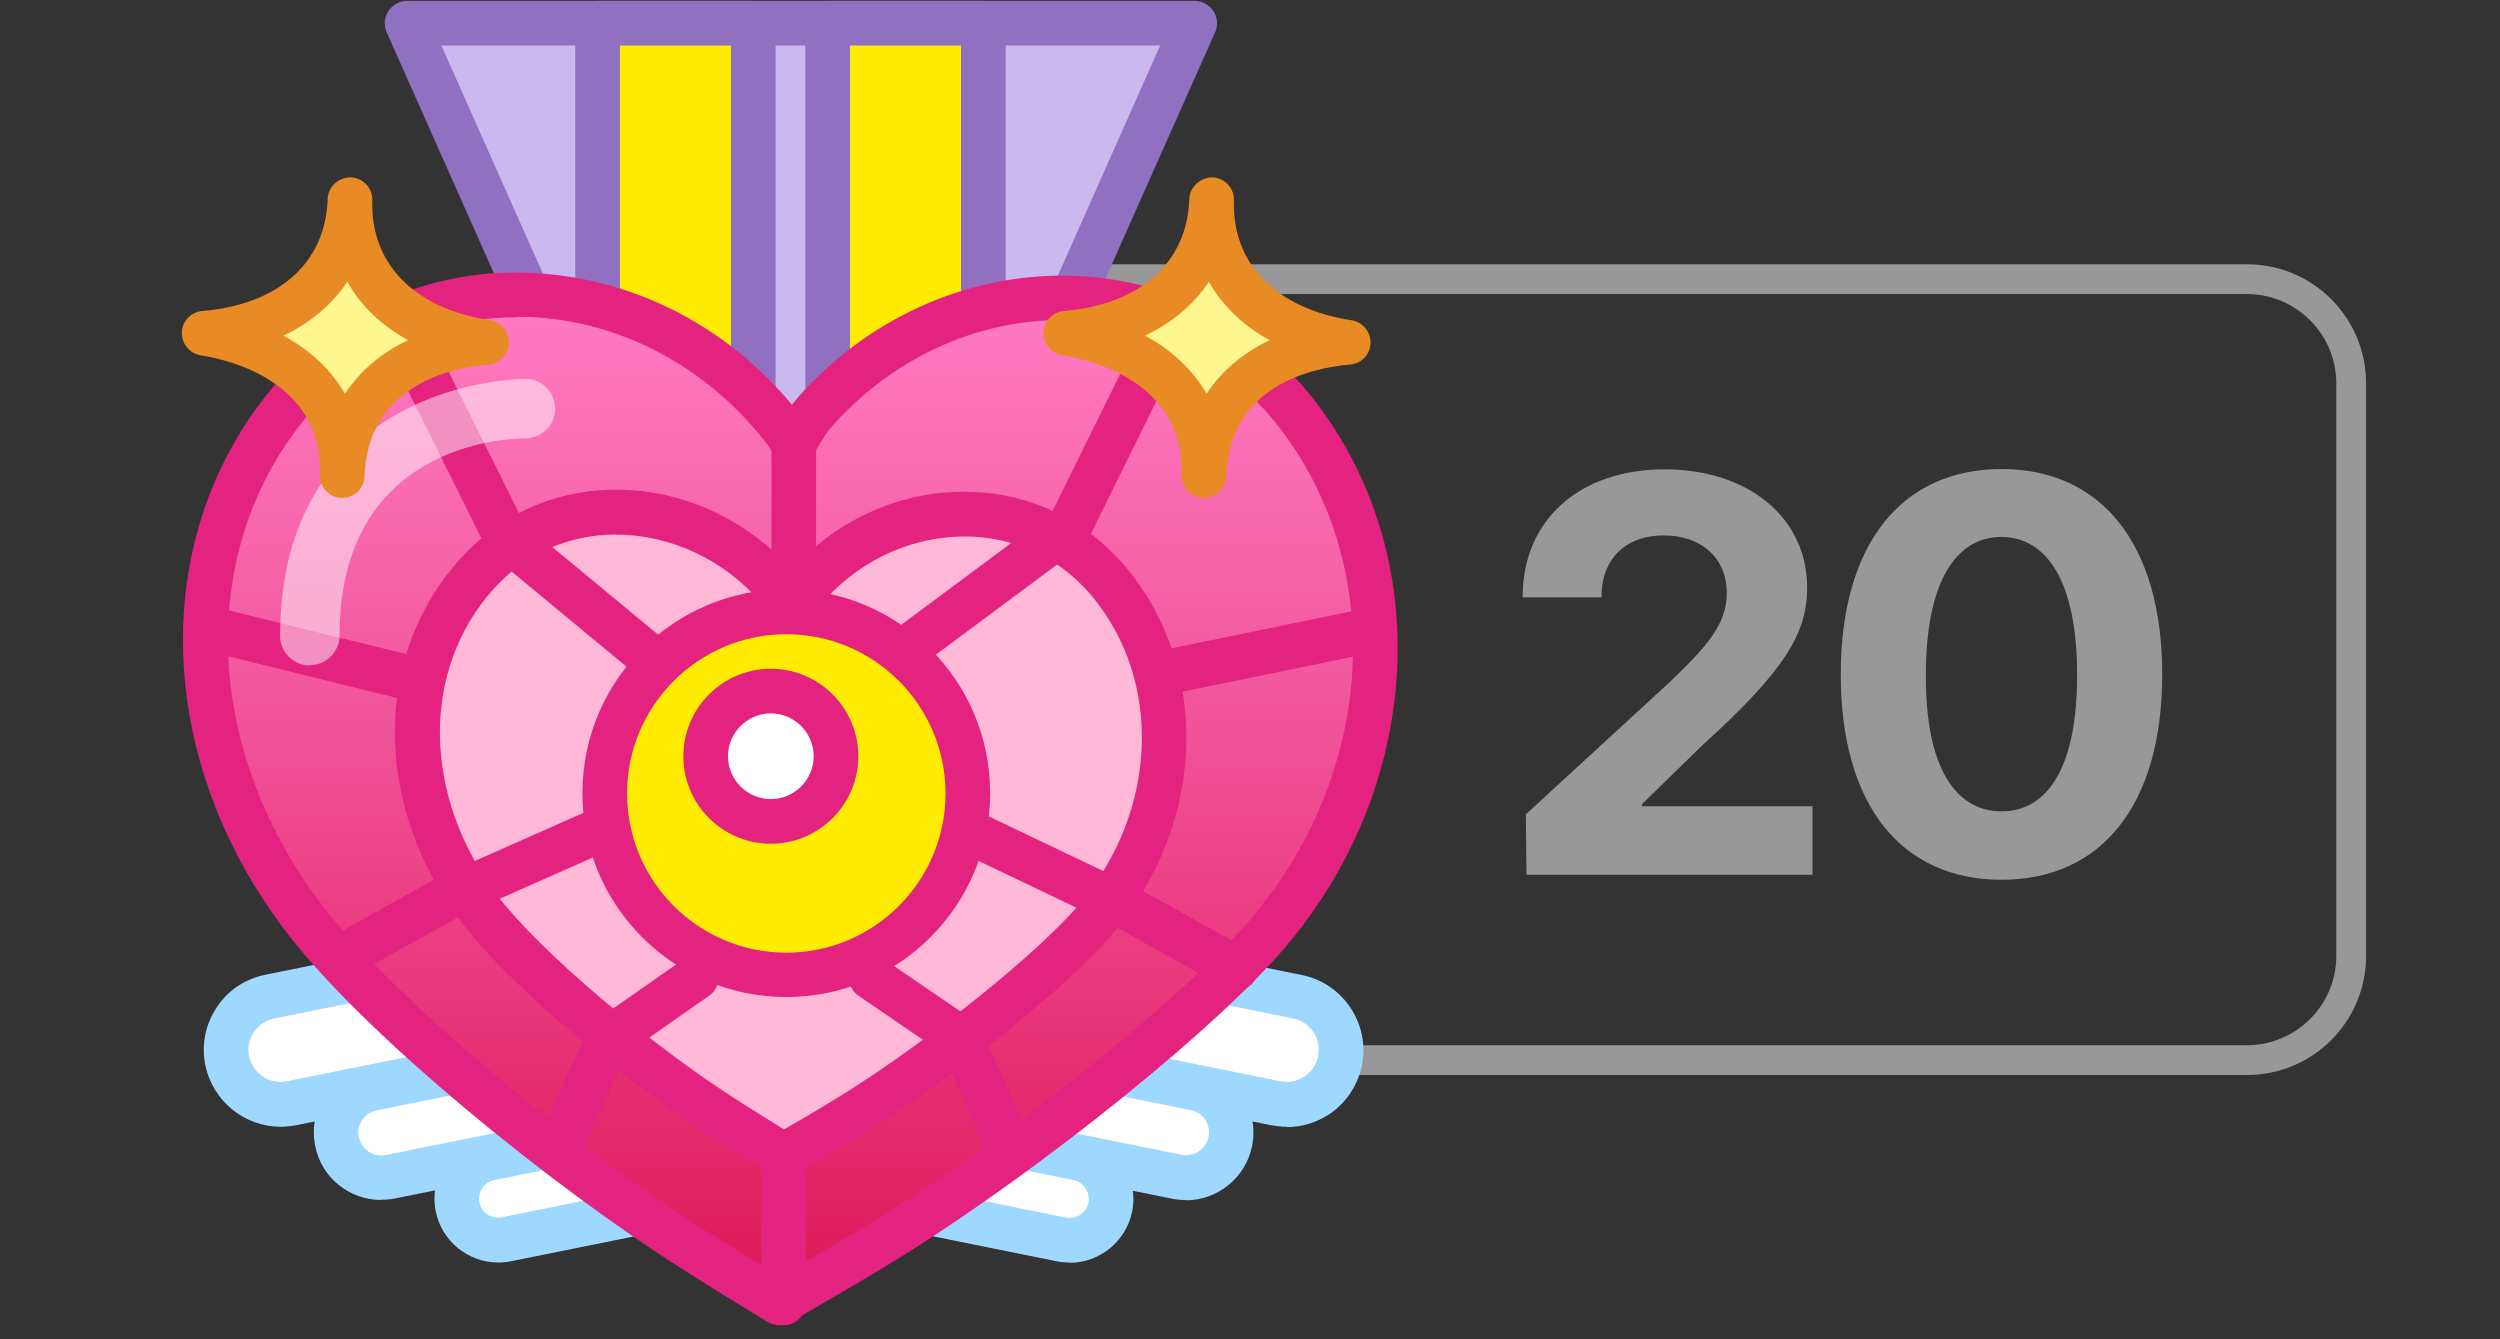 <?xml version="1.0" encoding="UTF-8"?><svg id="_레이어_2" xmlns="http://www.w3.org/2000/svg" xmlns:xlink="http://www.w3.org/1999/xlink" viewBox="0 0 84 45"><rect x="0" y="0" width="84" height="45" fill="#333333" stroke="none"/><defs><style>.cls-1{fill:#ee3d3c;}.cls-2{fill:#e88b24;}.cls-3,.cls-4{fill:#fff;}.cls-5{fill:#fff690;}.cls-6{fill:#ffec00;}.cls-7{fill:#ffb8d8;}.cls-8{fill:#989898;}.cls-9{fill:#9fd8ff;}.cls-10{fill:#9070c1;}.cls-11{fill:#c9b9ef;}.cls-12{fill:#e42380;}.cls-13{fill:url(#_무제_그라디언트_102);}.cls-14{fill:#231815;opacity:0;}.cls-4{opacity:.5;}</style><linearGradient id="_무제_그라디언트_102" x1="26.58" y1="9.91" x2="26.58" y2="43.78" gradientUnits="userSpaceOnUse"><stop offset="0" stop-color="#ff7bc3"/><stop offset=".26" stop-color="#f764aa"/><stop offset=".82" stop-color="#e42a6c"/><stop offset="1" stop-color="#de1757"/></linearGradient></defs><g id="_레이어_1-2"><g><rect class="cls-14" width="84" height="45"/><path class="cls-8" d="M75.5,9.88c1.65,0,3,1.35,3,3v19.24c0,1.65-1.35,3-3,3H30.52c-1.65,0-3-1.35-3-3V12.88c0-1.65,1.35-3,3-3h44.98m0-1H30.52c-2.21,0-4,1.79-4,4v19.24c0,2.21,1.79,4,4,4h44.98c2.21,0,4-1.79,4-4V12.88c0-2.21-1.79-4-4-4h0Z"/><g><path class="cls-8" d="M51.27,27.36l4.82-4.43c1.25-1.2,1.93-1.94,1.93-3.01,0-1.2-.9-1.94-2.13-1.93-1.26,0-2.09,.79-2.08,2.08h-2.65c0-2.63,1.94-4.3,4.77-4.3s4.79,1.64,4.79,3.97c0,1.53-.74,2.78-3.51,5.29l-2.04,1.99v.07h5.73v2.3h-9.61l-.02-2.02Z"/><path class="cls-8" d="M61.85,22.66c0-4.39,2.05-6.9,5.4-6.9s5.4,2.51,5.4,6.9-2.04,6.9-5.4,6.9-5.4-2.5-5.4-6.9Zm5.4,4.6c1.56,0,2.55-1.5,2.54-4.6,0-3.07-.99-4.61-2.54-4.62-1.55,0-2.54,1.55-2.54,4.62-.02,3.1,.98,4.6,2.54,4.6Z"/></g><g><g><g><path class="cls-3" d="M7.64,35.64c.2,.99,1.16,1.63,2.15,1.43l11.2-2.26c.99-.2,1.63-1.16,1.43-2.16h0c-.2-.99-1.16-1.63-2.16-1.43l-11.2,2.26c-.99,.2-1.63,1.16-1.43,2.15h0Z"/><path class="cls-9" d="M9.43,37.86c-1.2,0-2.28-.85-2.53-2.07h0c-.14-.68,0-1.36,.38-1.94s.96-.96,1.64-1.1l11.2-2.26c1.39-.28,2.76,.62,3.04,2.02,.14,.68,0,1.36-.38,1.94-.38,.57-.96,.96-1.64,1.1l-11.2,2.26c-.17,.03-.34,.05-.51,.05Zm-1.06-2.37c.12,.58,.69,.96,1.27,.84l11.2-2.26c.28-.06,.53-.22,.69-.46,.16-.24,.22-.53,.16-.81-.12-.58-.69-.96-1.27-.84l-11.2,2.26c-.28,.06-.53,.22-.69,.46-.16,.24-.22,.53-.16,.81h0Z"/></g><g><path class="cls-3" d="M11.33,38.35c.17,.82,.97,1.35,1.79,1.19l9.28-1.87c.82-.17,1.35-.97,1.18-1.79h0c-.17-.82-.96-1.35-1.78-1.19l-9.28,1.87c-.82,.17-1.35,.96-1.19,1.78h0Z"/><path class="cls-9" d="M12.81,40.32c-1.06,0-2.01-.74-2.22-1.82t0,0c-.25-1.22,.55-2.42,1.77-2.67l9.28-1.87c1.22-.25,2.42,.55,2.67,1.77,.25,1.23-.55,2.42-1.77,2.67l-9.28,1.87c-.15,.03-.3,.04-.45,.04Zm-.75-2.11c.08,.41,.49,.68,.9,.6l9.27-1.87c.41-.08,.68-.49,.6-.9-.08-.41-.49-.68-.9-.6l-9.28,1.87c-.41,.08-.68,.49-.6,.9h0Z"/></g><g><path class="cls-3" d="M15.37,40.55c.15,.75,.89,1.24,1.64,1.09l8.52-1.72c.75-.15,1.24-.89,1.09-1.64h0c-.15-.75-.89-1.24-1.64-1.09l-8.52,1.72c-.75,.15-1.24,.89-1.09,1.64h0Z"/><path class="cls-9" d="M16.74,42.42c-1,0-1.89-.7-2.1-1.72-.23-1.16,.52-2.29,1.67-2.52l8.52-1.72c.56-.11,1.13,0,1.6,.31,.48,.32,.8,.8,.92,1.36,.11,.56,0,1.13-.31,1.61-.32,.48-.8,.8-1.36,.92l-8.52,1.72c-.14,.03-.28,.04-.42,.04Zm8.52-4.5s-.09,0-.13,.01l-8.52,1.72c-.35,.07-.57,.41-.5,.75,.07,.35,.41,.57,.75,.5l8.52-1.72c.17-.03,.31-.13,.41-.27,.09-.14,.13-.31,.09-.48-.03-.17-.13-.31-.27-.41-.11-.07-.23-.11-.35-.11Z"/></g><g><path class="cls-3" d="M45.03,35.64c-.2,.99-1.16,1.63-2.15,1.43l-11.2-2.26c-.99-.2-1.63-1.16-1.43-2.16h0c.2-.99,1.16-1.63,2.15-1.43l11.2,2.26c.99,.2,1.63,1.16,1.43,2.15h0Z"/><path class="cls-9" d="M43.24,37.86c-.17,0-.34-.02-.52-.05l-11.2-2.26c-.68-.14-1.26-.53-1.64-1.1-.38-.57-.51-1.26-.38-1.94,.13-.67,.52-1.25,1.1-1.63,.57-.38,1.26-.52,1.94-.38l11.2,2.26c1.39,.28,2.3,1.64,2.02,3.04-.14,.67-.53,1.26-1.1,1.64-.43,.28-.92,.43-1.42,.43Zm-11.21-5.92c-.21,0-.42,.06-.59,.18-.24,.16-.4,.4-.46,.68-.06,.28,0,.57,.16,.81,.16,.24,.4,.4,.68,.46l11.2,2.26c.28,.06,.57,0,.81-.16,.24-.16,.4-.4,.46-.68h0c.12-.58-.26-1.15-.84-1.27l-11.2-2.26c-.07-.01-.14-.02-.22-.02Z"/></g><g><path class="cls-3" d="M41.34,38.35c-.17,.82-.96,1.35-1.78,1.19l-9.28-1.87c-.82-.17-1.35-.97-1.18-1.79h0c.17-.82,.96-1.35,1.78-1.19l9.28,1.87c.82,.17,1.35,.96,1.18,1.78h0Z"/><path class="cls-9" d="M39.85,40.32c-.15,0-.3-.01-.45-.04l-9.28-1.87c-1.22-.25-2.02-1.44-1.77-2.67,.25-1.22,1.45-2.02,2.67-1.77l9.28,1.87c1.22,.25,2.02,1.45,1.77,2.67h0c-.22,1.07-1.17,1.82-2.22,1.82Zm-9.27-4.9c-.36,0-.68,.25-.75,.61-.08,.41,.18,.82,.6,.9l9.28,1.87c.41,.08,.82-.19,.9-.6t0,0c.08-.41-.18-.82-.6-.9l-9.28-1.87c-.05-.01-.1-.02-.15-.02Z"/></g><g><path class="cls-3" d="M37.29,40.55c-.15,.75-.89,1.24-1.64,1.09l-8.52-1.72c-.75-.15-1.24-.89-1.09-1.64h0c.15-.75,.89-1.24,1.64-1.09l8.52,1.72c.75,.15,1.24,.89,1.09,1.64h0Z"/><path class="cls-9" d="M35.93,42.42c-.14,0-.28-.01-.42-.04l-8.52-1.72c-.56-.11-1.04-.44-1.36-.91-.32-.48-.43-1.05-.31-1.61,.11-.56,.44-1.04,.91-1.36,.48-.32,1.05-.43,1.61-.31l8.52,1.72c1.16,.23,1.91,1.37,1.68,2.52,0,0,0,0,0,0-.21,1.01-1.1,1.72-2.1,1.72Zm-8.52-4.5c-.12,0-.25,.04-.35,.11-.14,.09-.24,.24-.27,.41-.03,.17,0,.34,.09,.48,.1,.14,.24,.24,.41,.27l8.52,1.72c.35,.07,.69-.16,.76-.5,.07-.35-.16-.69-.5-.76l-8.52-1.72s-.09-.01-.13-.01Zm9.88,2.64h0Z"/></g></g><g><polygon class="cls-11" points="31.55 20.08 22.27 20.08 13.68 .78 40.14 .78 31.55 20.08"/><path class="cls-10" d="M31.55,20.83h-9.28c-.3,0-.56-.17-.69-.44L12.99,1.08c-.1-.23-.08-.5,.06-.71s.38-.34,.63-.34h26.46c.25,0,.49,.13,.63,.34,.14,.21,.16,.48,.06,.71l-8.59,19.3c-.12,.27-.39,.44-.69,.44Zm-8.79-1.5h8.31L38.98,1.53H14.83l7.92,17.8Z"/></g><g><rect class="cls-6" x="20.08" y=".78" width="5.23" height="19.3"/><path class="cls-10" d="M25.31,20.83h-5.23c-.41,0-.75-.34-.75-.75V.78c0-.41,.34-.75,.75-.75h5.23c.41,0,.75,.34,.75,.75V20.08c0,.41-.34,.75-.75,.75Zm-4.48-1.5h3.73V1.53h-3.73V19.33Z"/></g><g><rect class="cls-6" x="27.81" y=".78" width="5.23" height="19.3"/><path class="cls-10" d="M33.04,20.83h-5.23c-.41,0-.75-.34-.75-.75V.78c0-.41,.34-.75,.75-.75h5.23c.41,0,.75,.34,.75,.75V20.08c0,.41-.34,.75-.75,.75Zm-4.48-1.5h3.73V1.53h-3.73V19.33Z"/></g><g><path class="cls-13" d="M43.66,14.01c-4.09-5.4-11.72-5.19-16.2-.26-.28,.31-.54,.71-.79,1.19-.09-.14-.17-.29-.27-.41-4.09-5.4-11.86-6.33-16.34-1.4-4.48,4.93-3.96,12.29,.13,17.69,2.42,3.18,8.54,8.27,13.15,11.19,1.05,.66,2.01,1.26,2.84,1.76,.86-.5,1.88-1.09,2.98-1.74,4.55-2.72,10.51-7.44,13.11-10.3,4.48-4.93,5.47-12.32,1.38-17.72Z"/><path class="cls-12" d="M26.19,44.53c-.13,0-.27-.04-.39-.11-.83-.5-1.81-1.1-2.86-1.77-4.36-2.76-10.71-7.89-13.35-11.37-4.56-6.01-4.59-13.68-.09-18.65,2.15-2.37,5.12-3.61,8.35-3.46,3.37,.15,6.53,1.75,8.76,4.43,.09-.12,.19-.24,.29-.35,2.43-2.68,5.81-4.12,9.26-3.98,3.23,.14,6.1,1.67,8.09,4.29h0c4.09,5.4,3.5,13.25-1.42,18.67-2.69,2.96-8.77,7.75-13.28,10.44-1.1,.66-2.12,1.25-2.99,1.75-.12,.07-.25,.1-.37,.1ZM17.36,10.66c-2.61,0-4.99,1.05-6.74,2.98-4.01,4.42-3.94,11.31,.17,16.73,2.23,2.94,8.16,7.98,12.96,11.01,.89,.56,1.72,1.07,2.45,1.52,.77-.45,1.65-.96,2.58-1.52,4.41-2.64,10.33-7.29,12.94-10.16,4.43-4.88,4.99-11.93,1.34-16.76h0c-1.71-2.26-4.19-3.58-6.96-3.7-3-.13-5.95,1.14-8.08,3.49-.23,.25-.46,.6-.68,1.02-.12,.24-.37,.4-.64,.41-.27,.01-.53-.13-.67-.36-.08-.13-.15-.25-.22-.35-1.98-2.6-4.9-4.18-8.01-4.32-.15,0-.29,0-.43,0Z"/></g><g><path class="cls-7" d="M37.48,19.83c-2.61-3.44-7.48-3.31-10.34-.16-.18,.2-.35,.45-.5,.76-.06-.09-.11-.18-.17-.26-2.61-3.44-7.57-4.04-10.43-.89-2.86,3.15-2.53,7.85,.08,11.29,1.54,2.03,5.45,5.28,8.39,7.14,.67,.42,1.29,.8,1.81,1.12,.55-.32,1.2-.69,1.9-1.11,2.9-1.73,6.71-4.75,8.37-6.57,2.86-3.15,3.49-7.86,.88-11.31Z"/><path class="cls-12" d="M26.33,39.57c-.13,0-.27-.04-.39-.11-.53-.32-1.15-.7-1.83-1.13-2.81-1.77-6.89-5.08-8.59-7.32-2.99-3.94-3.01-8.98-.04-12.25,1.43-1.58,3.4-2.39,5.54-2.3,2.12,.09,4.12,1.06,5.58,2.68,1.6-1.76,3.82-2.71,6.11-2.61,2.14,.09,4.05,1.1,5.37,2.84h0c2.69,3.55,2.3,8.71-.92,12.26-1.73,1.91-5.64,4.98-8.54,6.71-.71,.42-1.36,.8-1.91,1.12-.12,.07-.24,.1-.37,.1Zm-5.63-21.61c-1.59,0-3.04,.64-4.1,1.81-2.47,2.73-2.42,6.98,.12,10.33,1.4,1.85,5.16,5.04,8.2,6.96,.51,.32,.99,.62,1.42,.89,.46-.26,.97-.56,1.51-.89,2.79-1.67,6.55-4.62,8.2-6.43,2.74-3.02,3.09-7.38,.84-10.35h0c-1.04-1.38-2.55-2.18-4.24-2.25-1.85-.07-3.64,.7-4.95,2.14-.13,.14-.26,.34-.39,.6-.12,.24-.37,.4-.64,.41-.27,.01-.53-.13-.67-.36-.05-.09-.09-.15-.13-.21-1.21-1.59-3-2.55-4.9-2.64-.09,0-.18,0-.26,0Z"/></g><path class="cls-12" d="M26.67,20.91c-.41,0-.75-.34-.75-.75v-5.22c0-.41,.34-.75,.75-.75s.75,.34,.75,.75v5.22c0,.41-.34,.75-.75,.75Z"/><g><line class="cls-1" x1="39.12" y1="11.25" x2="36.01" y2="17.55"/><path class="cls-12" d="M36.01,18.3c-.11,0-.22-.02-.33-.08-.37-.18-.52-.63-.34-1l3.11-6.3c.18-.37,.63-.52,1-.34,.37,.18,.52,.63,.34,1l-3.11,6.3c-.13,.27-.4,.42-.67,.42Z"/></g><g><line class="cls-1" x1="39.19" y1="22.59" x2="45.86" y2="21.22"/><path class="cls-12" d="M39.19,23.34c-.35,0-.66-.24-.73-.6-.08-.41,.18-.8,.58-.89l6.67-1.37c.4-.08,.8,.18,.89,.58,.08,.41-.18,.8-.58,.89l-6.67,1.37c-.05,.01-.1,.02-.15,.02Z"/></g><g><line class="cls-1" x1="37.56" y1="30.33" x2="41.52" y2="32.53"/><path class="cls-12" d="M41.52,33.28c-.12,0-.25-.03-.36-.09l-3.95-2.2c-.36-.2-.49-.66-.29-1.02,.2-.36,.66-.49,1.02-.29l3.95,2.2c.36,.2,.49,.66,.29,1.02-.14,.25-.39,.39-.66,.39Z"/></g><path class="cls-12" d="M26.33,44.53c-.41,0-.75-.34-.75-.75v-4.95c0-.41,.34-.75,.75-.75s.75,.34,.75,.75v4.95c0,.41-.34,.75-.75,.75Z"/><g><line class="cls-1" x1="32.28" y1="34.91" x2="33.78" y2="38.25"/><path class="cls-12" d="M33.78,39c-.29,0-.56-.16-.68-.44l-1.5-3.34c-.17-.38,0-.82,.38-.99,.38-.17,.82,0,.99,.38l1.5,3.34c.17,.38,0,.82-.38,.99-.1,.04-.2,.07-.31,.07Z"/></g><g><line class="cls-1" x1="13.61" y1="11.25" x2="17" y2="18.07"/><path class="cls-12" d="M17,18.82c-.28,0-.54-.15-.67-.42l-3.39-6.82c-.18-.37-.03-.82,.34-1.01,.37-.18,.82-.03,1.01,.34l3.39,6.82c.18,.37,.03,.82-.34,1.01-.11,.05-.22,.08-.33,.08Z"/></g><g><line class="cls-1" x1="14" y1="22.84" x2="7.39" y2="21.21"/><path class="cls-12" d="M14,23.59c-.06,0-.12,0-.18-.02l-6.61-1.63c-.4-.1-.65-.51-.55-.91,.1-.4,.51-.65,.91-.55l6.61,1.63c.4,.1,.65,.51,.55,.91-.08,.34-.39,.57-.73,.57Z"/></g><g><line class="cls-1" x1="15.34" y1="30" x2="11.38" y2="32.2"/><path class="cls-12" d="M11.39,32.95c-.26,0-.52-.14-.66-.39-.2-.36-.07-.82,.29-1.02l3.95-2.2c.36-.2,.82-.07,1.02,.29,.2,.36,.07,.82-.29,1.02l-3.95,2.2c-.12,.06-.24,.09-.36,.09Z"/></g><g><line class="cls-1" x1="20.44" y1="34.91" x2="18.94" y2="38.25"/><path class="cls-12" d="M18.94,39c-.1,0-.21-.02-.31-.07-.38-.17-.55-.61-.38-.99l1.5-3.34c.17-.38,.61-.55,.99-.38,.38,.17,.55,.61,.38,.99l-1.5,3.34c-.12,.28-.4,.44-.68,.44Z"/></g><path class="cls-12" d="M29.27,23.43c-.23,0-.46-.1-.6-.3-.25-.33-.18-.8,.15-1.05l6.2-4.61c.33-.25,.8-.18,1.05,.15,.25,.33,.18,.8-.15,1.05l-6.2,4.61c-.13,.1-.29,.15-.45,.15Z"/><path class="cls-12" d="M37.56,31.08c-.11,0-.22-.02-.32-.07l-5.38-2.57c-.37-.18-.53-.63-.35-1,.18-.37,.63-.53,1-.35l5.38,2.57c.37,.18,.53,.63,.35,1-.13,.27-.4,.43-.68,.43Z"/><path class="cls-12" d="M32.3,35.66c-.15,0-.29-.04-.42-.13l-3.03-2.07c-.34-.23-.43-.7-.2-1.04,.23-.34,.7-.43,1.04-.2l3.03,2.07c.34,.23,.43,.7,.2,1.04-.15,.21-.38,.33-.62,.33Z"/><path class="cls-12" d="M20.44,35.66c-.24,0-.47-.11-.62-.32-.24-.34-.15-.81,.19-1.04l2.96-2.07c.34-.24,.81-.15,1.04,.19,.24,.34,.15,.81-.19,1.04l-2.96,2.07c-.13,.09-.28,.14-.43,.14Z"/><path class="cls-12" d="M15.65,30.64c-.29,0-.56-.17-.69-.45-.17-.38,0-.82,.38-.99l4.81-2.13c.38-.17,.82,0,.99,.38,.17,.38,0,.82-.38,.99l-4.81,2.13c-.1,.04-.2,.06-.3,.06Z"/><path class="cls-12" d="M22.57,23.43c-.17,0-.34-.06-.48-.17l-5.57-4.61c-.32-.26-.36-.74-.1-1.06,.26-.32,.74-.36,1.06-.1l5.57,4.61c.32,.26,.36,.74,.1,1.06-.15,.18-.36,.27-.58,.27Z"/><path class="cls-4" d="M10.41,22.36c-.55,0-1-.45-1-1,0-2.61,.77-4.7,2.3-6.22,2.41-2.39,5.8-2.41,5.95-2.41,.55,0,1,.45,.99,1.01,0,.55-.43,.97-1,.99-.64,0-6.24,.2-6.24,6.62,0,.55-.45,1-1,1Z"/><g><path class="cls-6" d="M32.52,26.65c0,3.37-2.73,6.1-6.1,6.1s-6.1-2.73-6.1-6.1,2.73-6.1,6.1-6.1,6.1,2.73,6.1,6.1Z"/><path class="cls-12" d="M26.42,33.5c-3.78,0-6.85-3.07-6.85-6.85s3.07-6.85,6.85-6.85,6.85,3.07,6.85,6.85-3.07,6.85-6.85,6.85Zm0-12.19c-2.95,0-5.35,2.4-5.35,5.35s2.4,5.35,5.35,5.35,5.35-2.4,5.35-5.35-2.4-5.35-5.35-5.35Z"/></g><g><path class="cls-3" d="M28.09,25.41c0,1.21-.98,2.19-2.19,2.19s-2.19-.98-2.19-2.19,.98-2.19,2.19-2.19,2.19,.98,2.19,2.19Z"/><path class="cls-12" d="M25.9,28.35c-1.62,0-2.94-1.32-2.94-2.94s1.32-2.94,2.94-2.94,2.94,1.32,2.94,2.94-1.32,2.94-2.94,2.94Zm0-4.38c-.79,0-1.44,.65-1.44,1.44s.65,1.44,1.44,1.44,1.44-.65,1.44-1.44-.65-1.44-1.44-1.44Z"/></g><g><path class="cls-5" d="M45.3,11.51c-2.66-.41-4.68-2.04-4.59-4.79-.09,2.76-2.21,4.25-4.89,4.48,2.66,.41,4.73,2.03,4.64,4.78,.09-2.76,2.16-4.24,4.84-4.47Z"/><path class="cls-2" d="M40.46,16.73s-.02,0-.03,0c-.41-.01-.73-.35-.73-.75,0,0,0-.02,0-.02,.1-3.14-3.04-3.87-4-4.02-.38-.06-.65-.39-.64-.77,.01-.38,.31-.69,.69-.72,2.57-.22,4.14-1.63,4.21-3.76,.01-.41,.38-.73,.77-.73,.41,.01,.73,.35,.73,.75,0,0,0,.02,0,.02-.07,2.13,1.41,3.64,3.95,4.03,.38,.06,.65,.39,.64,.77-.01,.38-.31,.69-.69,.72-1.22,.1-4.06,.68-4.16,3.75-.01,.41-.35,.73-.75,.73Zm-1.98-5.45c.9,.49,1.6,1.15,2.06,1.95,.5-.76,1.23-1.38,2.12-1.8-.89-.49-1.58-1.15-2.04-1.96-.51,.76-1.24,1.38-2.15,1.81Z"/></g><g><path class="cls-5" d="M16.35,11.51c-2.66-.41-4.68-2.04-4.59-4.79-.09,2.76-2.21,4.25-4.89,4.48,2.66,.41,4.73,2.03,4.64,4.78,.09-2.76,2.16-4.24,4.85-4.47Z"/><path class="cls-2" d="M11.51,16.73s-.02,0-.03,0c-.41-.01-.73-.35-.73-.75,0,0,0-.02,0-.02,.1-3.14-3.04-3.87-4-4.02-.38-.06-.65-.39-.64-.77,.01-.38,.31-.69,.69-.72,2.57-.22,4.14-1.62,4.21-3.76,.01-.41,.36-.73,.77-.73,.41,.01,.73,.35,.73,.75,0,0,0,.02,0,.02-.07,2.13,1.41,3.64,3.95,4.03,.38,.06,.65,.39,.64,.77-.01,.38-.31,.69-.69,.72-1.22,.1-4.06,.68-4.16,3.75-.01,.41-.35,.73-.75,.73Zm-1.98-5.45c.9,.49,1.6,1.15,2.06,1.95,.5-.76,1.23-1.38,2.12-1.8-.89-.49-1.58-1.15-2.04-1.96-.51,.76-1.24,1.38-2.15,1.81Z"/></g></g></g></g></svg>